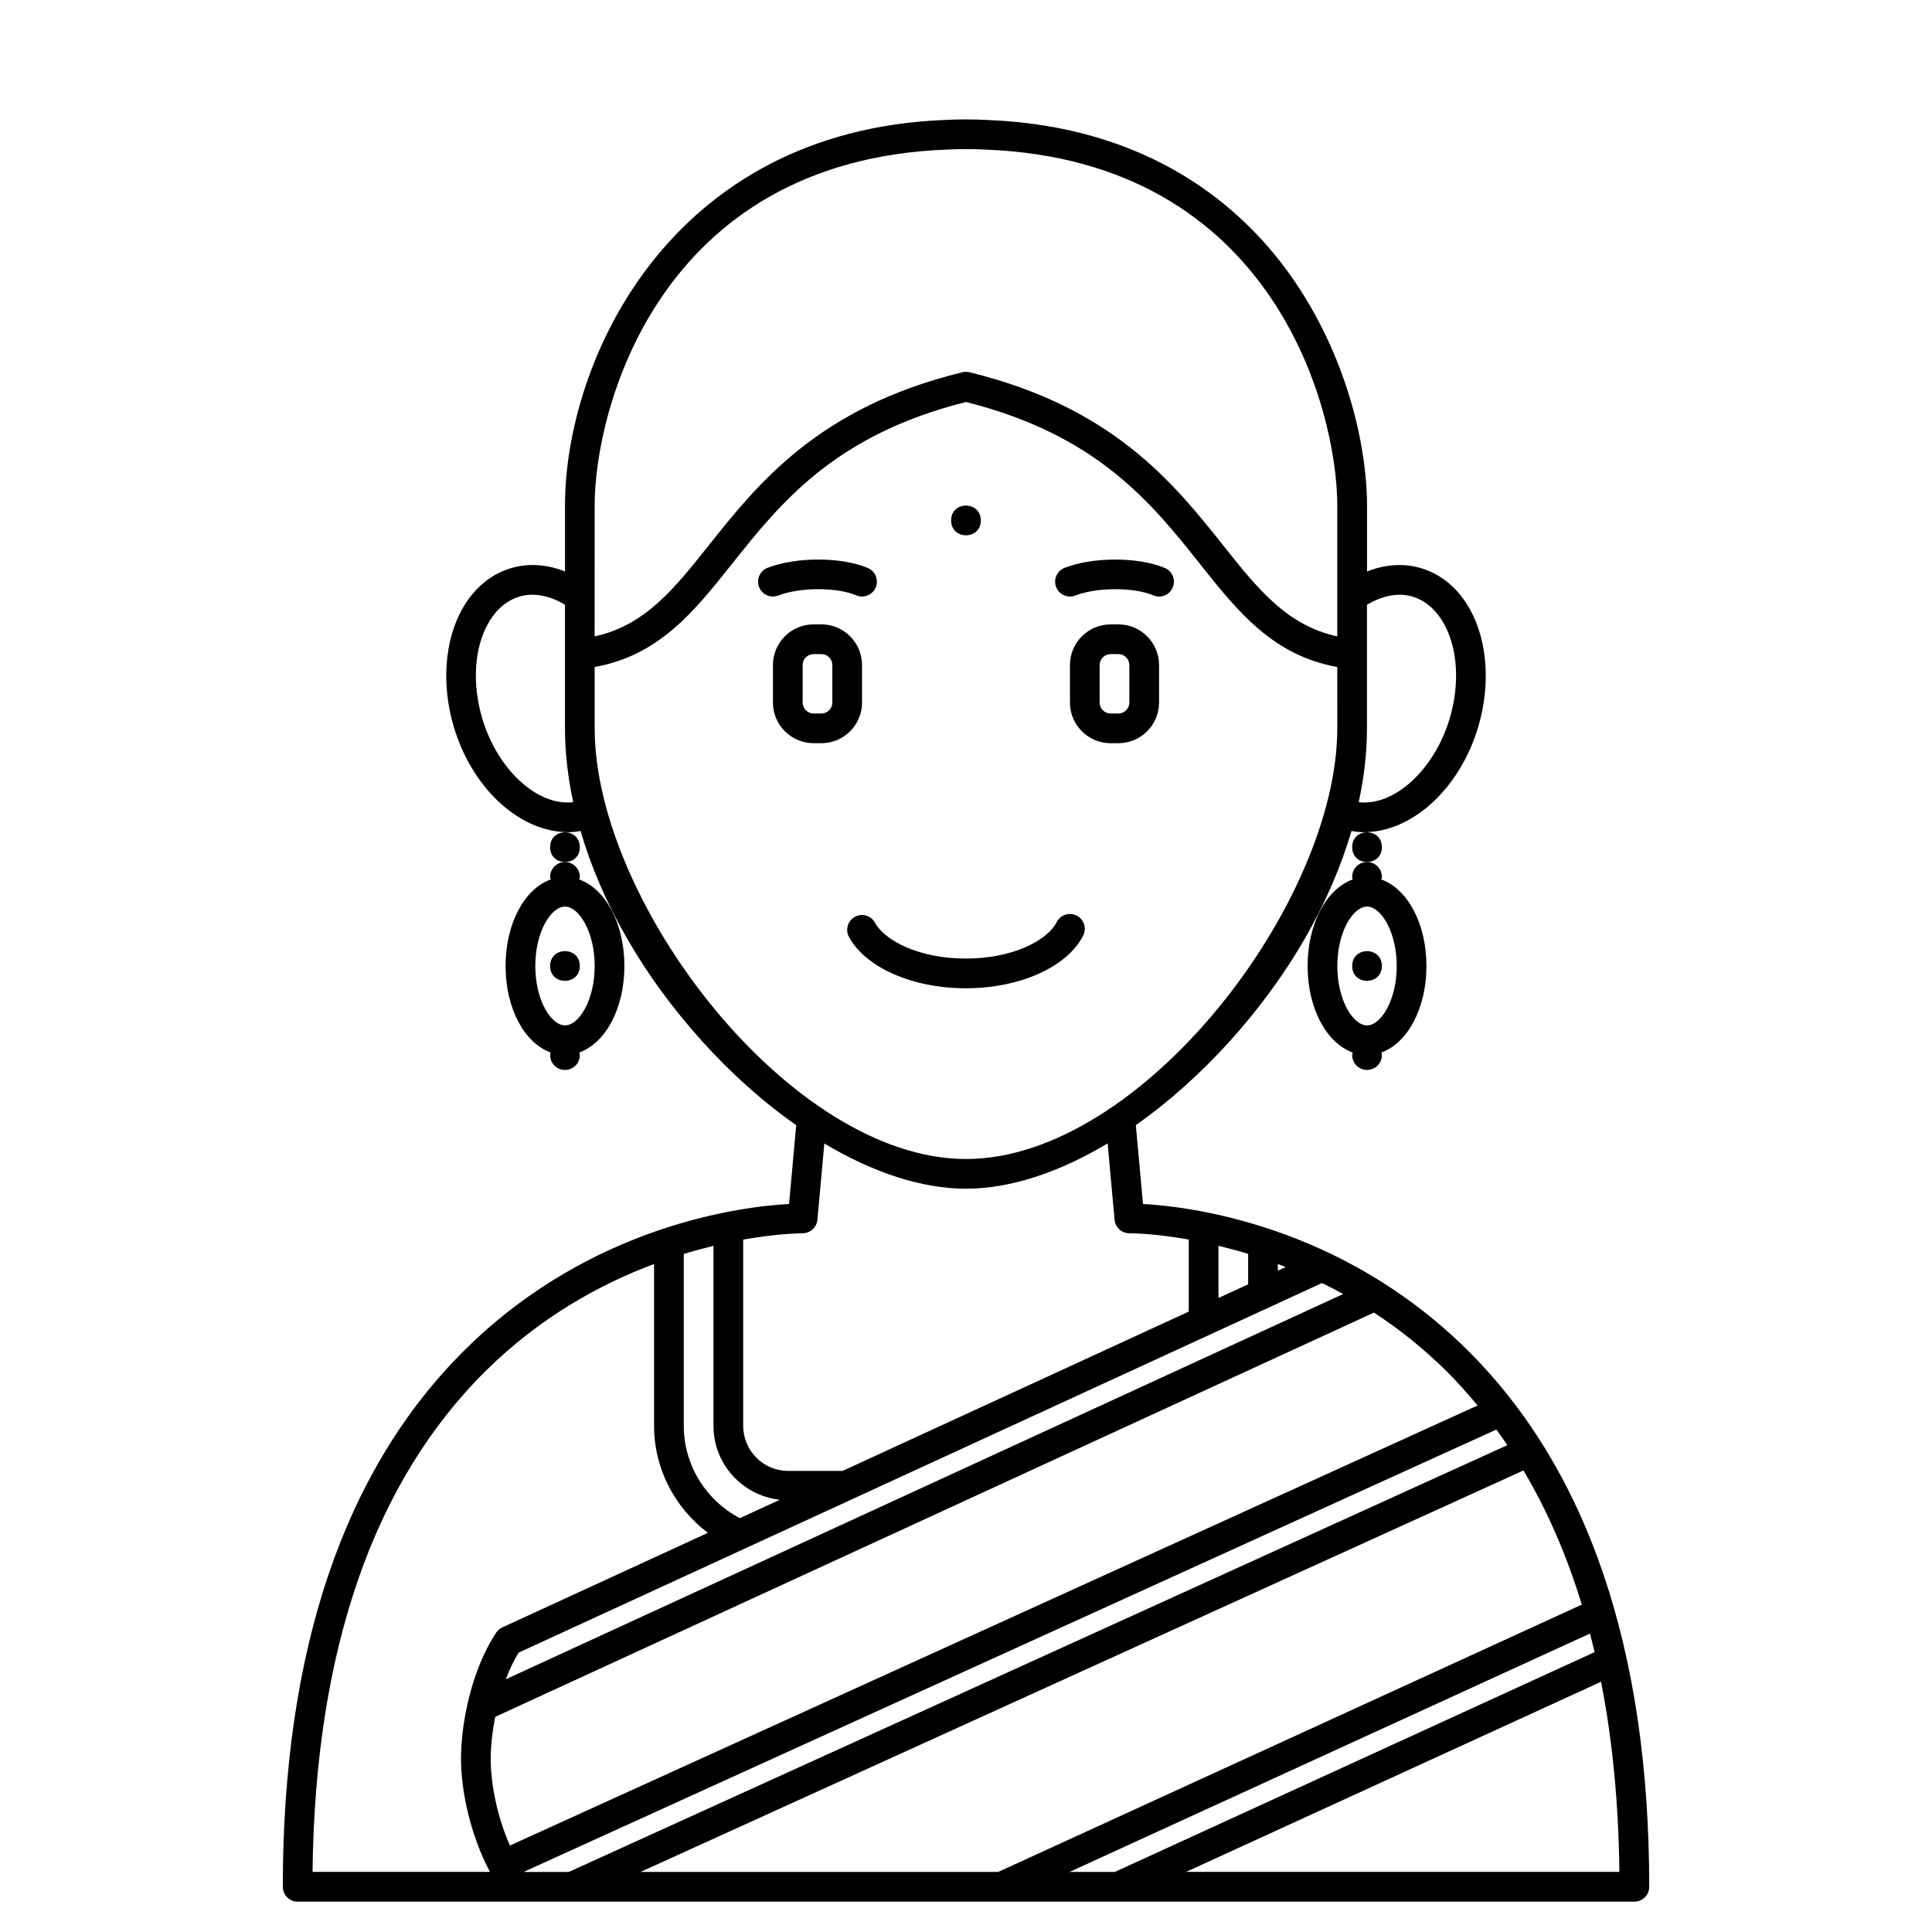<?xml version="1.0" encoding="UTF-8"?>
<!-- Uploaded to: ICON Repo, www.iconrepo.com, Generator: ICON Repo Mixer Tools -->
<svg fill="#000000" width="800px" height="800px" version="1.1" viewBox="144 144 512 512" xmlns="http://www.w3.org/2000/svg">
 <g>
  <path d="m532.73 501.64c-33.539-33.152-73.605-37.902-85.824-38.57l-1.898-20.895c8.594-6.047 17.062-13.562 25.012-22.375 15.523-17.215 26.562-36.527 32.129-55.574 1.133 0.195 2.273 0.328 3.422 0.328 0.164 0 0.336-0.023 0.5-0.027 0.07 0.004 0.129 0.043 0.203 0.043 0.129 0 0.238-0.062 0.367-0.074 12.219-0.633 24.457-11.918 29.176-28.117 3.207-11.016 2.371-22.559-2.246-30.871-3.141-5.656-7.742-9.465-13.305-11.027-4.519-1.266-9.32-0.887-13.992 0.973v-17.477c0-15.801-5.394-40.219-20.547-61.371-12.672-17.691-36.859-39.137-80.191-40.82-3.578-0.18-7.418-0.188-11.035 0-73.41 2.836-100.77 64.188-100.77 102.19v17.469c-4.668-1.859-9.473-2.234-13.992-0.969-5.562 1.562-10.164 5.375-13.301 11.027-4.617 8.312-5.461 19.852-2.25 30.871 4.719 16.203 16.961 27.488 29.176 28.117 0.125 0.016 0.238 0.078 0.367 0.078 0.074 0 0.133-0.039 0.207-0.043 0.164 0.004 0.336 0.027 0.5 0.027 1.141 0 2.277-0.129 3.414-0.328 5.559 19.051 16.586 38.359 32.09 55.57 7.957 8.832 16.445 16.359 25.059 22.41l-1.895 20.859c-12.219 0.664-52.285 5.414-85.824 38.57-32.074 31.711-48.336 79.613-48.336 142.39 0 2.176 1.762 3.938 3.938 3.938h354.24c2.172 0 3.938-1.758 3.938-3.938-0.004-62.777-16.262-110.68-48.332-142.39zm-249.79 138.36 257.61-117.15c0.992 1.359 1.977 2.723 2.926 4.129l-248.75 113.11h-11.73c-0.02-0.027-0.039-0.059-0.059-0.086zm264.79-106.31c6.336 10.656 11.488 22.516 15.465 35.551l-154.66 70.844h-94.785zm17.621 43.223c0.426 1.625 0.848 3.254 1.234 4.918l-127.15 58.254h-12zm-29.781-60.441-256.43 116.61c-3.465-7.801-5.094-16.488-5.094-23.016 0-3.195 0.406-7.07 1.199-11.09l232.87-107.13c6.492 4.25 12.973 9.344 19.176 15.488 2.914 2.887 5.644 5.961 8.285 9.137zm-210.36 5.422v-45.586c2.742-0.84 5.375-1.547 7.871-2.148v47.727c0 10.16 7.719 18.453 17.578 19.57l-10.586 4.867c-9.059-4.758-14.863-14.133-14.863-24.43zm169.14-37.879c1.855 0.906 3.719 1.883 5.598 2.918l-221.91 102.09c0.957-2.512 2.082-4.914 3.406-7.059zm-19.578 0.344-7.871 3.621v-13.832c2.5 0.602 5.125 1.305 7.871 2.141zm7.875-5.379c0.695 0.262 1.395 0.516 2.098 0.797l-2.098 0.961zm35.477-176.93c4.422 1.238 7.09 4.641 8.551 7.273 3.617 6.519 4.207 15.809 1.574 24.844-4.023 13.82-14.781 23.559-24.176 22.418 1.43-6.625 2.188-13.188 2.188-19.57v-32.738c4.012-2.41 8.164-3.269 11.863-2.227zm-123.28-118.41c1.68-0.086 3.367-0.133 5.148-0.133 1.727 0 3.445 0.047 5.152 0.137h0.051c76.453 2.961 93.195 69.094 93.195 94.324v34.684c-13.254-2.898-20.879-12.348-30.227-24.102-12.977-16.328-29.129-36.645-67.246-45.898-0.609-0.148-1.242-0.148-1.859 0-38.117 9.254-54.27 29.57-67.246 45.898-9.344 11.754-16.973 21.203-30.227 24.102l0.004-34.684c0-25.23 16.746-91.367 93.254-94.328zm-123.11 150.52c-2.633-9.043-2.043-18.328 1.574-24.844 1.465-2.633 4.133-6.035 8.551-7.273 3.703-1.043 7.856-0.184 11.867 2.223v32.742c0 6.383 0.758 12.945 2.184 19.574-9.418 1.137-20.152-8.602-24.176-22.422zm29.859 2.848v-16.25c17.086-3.031 26.477-14.844 36.383-27.305 12.758-16.043 27.199-34.207 62.016-42.918 34.816 8.707 49.258 26.875 62.016 42.918 9.906 12.461 19.297 24.273 36.383 27.305l0.004 16.25c0 46.105-51.832 114.14-98.398 114.14-46.57 0-98.402-68.039-98.402-114.14zm55.031 133.82c0.043-0.004 0.051-0.004 0.07 0 2.035 0 3.738-1.551 3.926-3.578l1.84-20.207c12.914 7.715 25.867 11.977 37.535 11.977 11.656 0 24.609-4.269 37.539-12.004l1.84 20.234c0.18 2.027 1.883 3.578 3.918 3.578h0.035c0.191-0.016 6.289-0.008 15.703 1.66v19.102l-91.746 42.215h-14.406c-6.574 0-11.926-5.348-11.926-11.922v-49.379c9.148-1.621 15.16-1.676 15.672-1.676zm-83.918 36.492c14.5-14.367 30.512-23.066 44.629-28.352v42.906c0 11.293 5.453 21.707 14.266 28.34l-54.48 25.066c-0.66 0.305-1.227 0.789-1.633 1.395-6.434 9.695-9.316 23.746-9.316 33.379 0 8.48 2.441 20.184 7.672 30.016l-47.016-0.004c0.664-58.578 16.09-103.23 45.879-132.75zm185.63 132.75 109.96-50.387c3.027 15.438 4.652 32.238 4.856 50.387z"/>
  <path d="m372.45 330.18v-9.941c0-5.938-4.832-10.773-10.773-10.773h-2.07c-5.938 0-10.77 4.836-10.77 10.773v9.941c0 5.941 4.832 10.773 10.77 10.773h2.07c5.941 0 10.773-4.832 10.773-10.773zm-7.871 0c0 1.602-1.301 2.902-2.902 2.902h-2.07c-1.598 0-2.898-1.301-2.898-2.902v-9.941c0-1.598 1.301-2.898 2.898-2.898h2.07c1.602 0 2.902 1.301 2.902 2.898z"/>
  <path d="m440.39 309.47h-2.07c-5.941 0-10.773 4.836-10.773 10.773v9.941c0 5.941 4.832 10.773 10.773 10.773h2.07c5.938 0 10.773-4.832 10.773-10.773v-9.941c0-5.938-4.836-10.773-10.773-10.773zm2.898 20.715c0 1.602-1.301 2.902-2.898 2.902h-2.07c-1.598 0-2.902-1.301-2.902-2.902v-9.941c0-1.598 1.305-2.898 2.902-2.898h2.07c1.598 0 2.898 1.301 2.898 2.898z"/>
  <path d="m350.24 301.82c5.789-2.227 15.453-2.25 20.676-0.047 1.996 0.852 4.309-0.094 5.156-2.098 0.848-2.004-0.094-4.309-2.098-5.156-7.019-2.961-18.93-2.981-26.555-0.047-2.027 0.781-3.039 3.059-2.262 5.086 0.602 1.562 2.094 2.527 3.676 2.527 0.465-0.004 0.941-0.09 1.406-0.266z"/>
  <path d="m427.55 302.09c0.473 0 0.949-0.082 1.414-0.266 5.789-2.227 15.453-2.25 20.676-0.047 2 0.852 4.309-0.094 5.156-2.098 0.848-2.004-0.094-4.309-2.098-5.156-7.019-2.961-18.93-2.981-26.555-0.047-2.027 0.781-3.039 3.059-2.262 5.086 0.594 1.562 2.086 2.527 3.668 2.527z"/>
  <path d="m431.05 391.95c0.988-1.938 0.223-4.305-1.707-5.297-1.941-0.996-4.309-0.223-5.297 1.707-2.461 4.805-11.535 9.668-24.121 9.668-12.379 0-21.457-4.769-24.027-9.484-1.043-1.91-3.434-2.617-5.336-1.57-1.91 1.039-2.613 3.434-1.57 5.336 4.434 8.129 16.867 13.59 30.938 13.59 14.336 0 26.848-5.606 31.121-13.949z"/>
  <path d="m297.66 400c0 5.246-7.875 5.246-7.875 0 0-5.25 7.875-5.25 7.875 0"/>
  <path d="m289.79 376.38c0 0.242 0.098 0.461 0.137 0.691-6.93 2.488-11.945 11.656-11.945 22.926s5.016 20.438 11.945 22.922c-0.039 0.23-0.137 0.449-0.137 0.691 0 2.172 1.762 3.938 3.938 3.938 2.172 0 3.938-1.762 3.938-3.938 0-0.242-0.098-0.461-0.141-0.691 6.934-2.488 11.945-11.656 11.945-22.922 0-11.27-5.016-20.438-11.949-22.922 0.043-0.234 0.145-0.453 0.145-0.695 0-2.172-1.762-3.938-3.938-3.938-2.172 0-3.938 1.766-3.938 3.938zm3.938 39.359c-3.715 0-7.871-6.734-7.871-15.742 0-9.012 4.156-15.742 7.871-15.742 3.715 0 7.871 6.731 7.871 15.742 0 9.008-4.156 15.742-7.871 15.742z"/>
  <path d="m297.66 368.51c0 5.246-7.875 5.246-7.875 0 0-5.25 7.875-5.25 7.875 0"/>
  <path d="m510.21 400c0 5.246-7.871 5.246-7.871 0 0-5.25 7.871-5.25 7.871 0"/>
  <path d="m502.34 376.38c0 0.242 0.098 0.461 0.137 0.691-6.93 2.488-11.945 11.656-11.945 22.926s5.016 20.438 11.945 22.922c-0.039 0.23-0.137 0.449-0.137 0.691 0 2.172 1.762 3.938 3.938 3.938 2.172 0 3.938-1.762 3.938-3.938 0-0.242-0.098-0.461-0.141-0.691 6.93-2.488 11.945-11.656 11.945-22.922 0-11.27-5.016-20.438-11.949-22.922 0.043-0.234 0.141-0.453 0.141-0.695 0-2.172-1.762-3.938-3.938-3.938-2.172 0-3.934 1.766-3.934 3.938zm3.934 39.359c-3.715 0-7.871-6.734-7.871-15.742 0-9.012 4.156-15.742 7.871-15.742 3.715 0 7.871 6.731 7.871 15.742 0.004 9.008-4.152 15.742-7.871 15.742z"/>
  <path d="m510.21 368.51c0 5.246-7.871 5.246-7.871 0 0-5.25 7.871-5.25 7.871 0"/>
  <path d="m403.93 281.92c0 5.25-7.871 5.25-7.871 0 0-5.246 7.871-5.246 7.871 0"/>
 </g>
</svg>